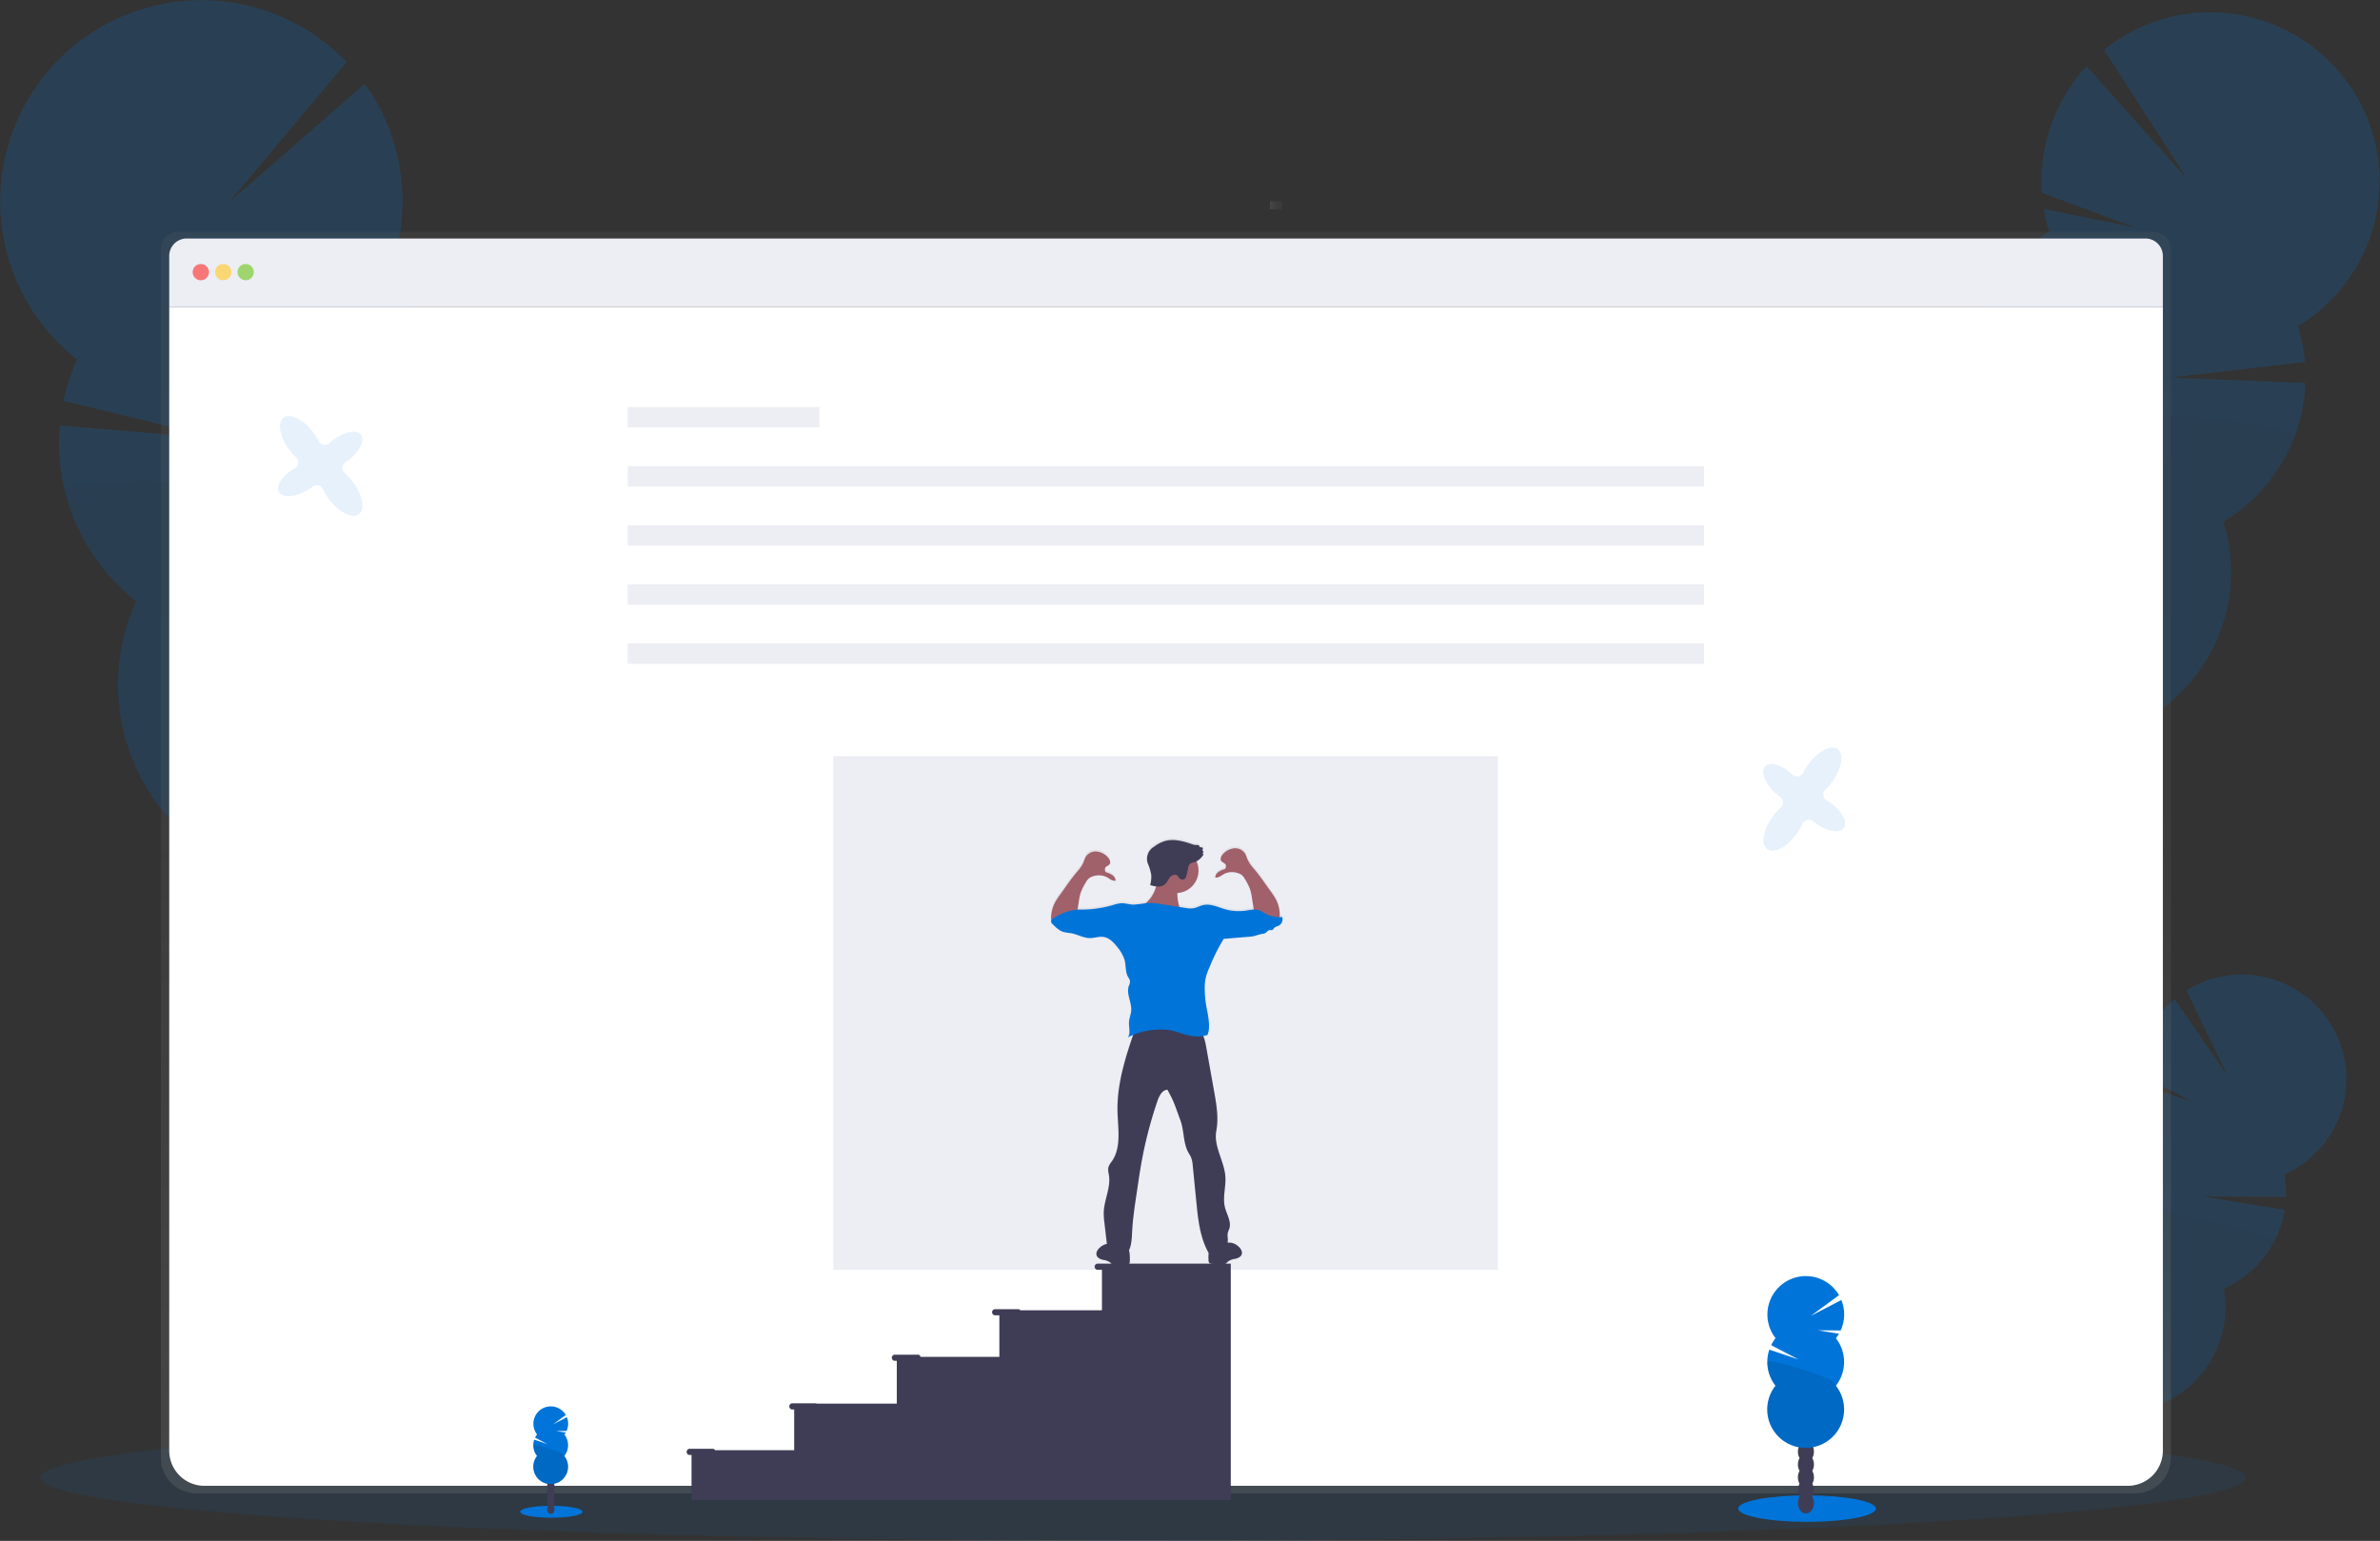 <svg xmlns="http://www.w3.org/2000/svg" xmlns:xlink="http://www.w3.org/1999/xlink" width="1167.52" height="756.03" data-name="Layer 1">
    <rect width="100%" height="100%" fill="#333333" stroke="none"/>
    <defs>
        <linearGradient id="a" x1="588.17" x2="588.17" y1="804.7" y2="185.7" gradientUnits="userSpaceOnUse">
            <stop offset="0" stop-color="gray" stop-opacity=".25"/>
            <stop offset=".54" stop-color="gray" stop-opacity=".12"/>
            <stop offset="1" stop-color="gray" stop-opacity=".1"/>
        </linearGradient>
        <linearGradient id="b" x1="567.7" x2="567.7" y1="1179.83" y2="1173.83" gradientTransform="translate(74.47 -1004.13)" xlink:href="#a"/>
        <linearGradient id="c" x1="588.52" x2="588.52" y1="693.03" y2="483.16" xlink:href="#a"/>
    </defs>
    <ellipse cx="560.76" cy="725.03" fill="#0074d9" opacity=".1" rx="541" ry="31"/>
    <g opacity=".2">
        <path fill="#3f3d56" d="M1007.26 726.42a17.73 17.73 0 0 1-1.73 2.67q-8.64-6.09-17.57-11.93c.12-.25.25-.51.39-.76a16.84 16.84 0 0 1 6-6.52c3.29-2 7-2.48 10-.86s4.76 4.94 4.94 8.78a16.84 16.84 0 0 1-2.03 8.62z"/>
        <ellipse cx="1022.06" cy="778.26" fill="#3f3d56" rx="14.01" ry="10.7" transform="rotate(-62.09 954.228 755.767)"/>
        <ellipse cx="1030.07" cy="763.12" fill="#3f3d56" rx="14.01" ry="10.7" transform="rotate(-62.09 962.242 740.629)"/>
        <ellipse cx="1038.09" cy="747.99" fill="#3f3d56" rx="14.01" ry="10.7" transform="rotate(-62.09 970.256 725.491)"/>
        <ellipse cx="1046.11" cy="732.85" fill="#3f3d56" rx="14.01" ry="10.7" transform="rotate(-62.09 978.27 710.353)"/>
        <path fill="#0074d9" d="M1049.31 538.52a51.89 51.89 0 0 1-.78-7l27 9.08-27-14a51.4 51.4 0 0 1 18.23-36.45l26.11 37.86-20.31-42.07a51.28 51.28 0 1 1 48 90.35 51.19 51.19 0 0 1 .8 11l-41.15-.32 40.52 6.67a51.33 51.33 0 0 1-29.84 38.68 51.28 51.28 0 1 1-71.23-37.72 51.29 51.29 0 0 1 29.67-56z"/>
        <path d="M1115.4 609.4a51 51 0 0 1-24.53 22.88 51.28 51.28 0 1 1-71.23-37.72c-1.99-10.93 98.46 9.76 95.76 14.84z" opacity=".1"/>
    </g>
    <g opacity=".2">
        <path fill="#3f3d56" d="M975.13 423.95a31.64 31.64 0 0 1-2.25 4.64q-15.11-8.06-30.61-15.66c.14-.43.3-.88.47-1.31a27.2 27.2 0 0 1 8.3-11.66c4.87-3.9 10.74-5.37 16-3.38s8.62 7 9.67 13.11a27.21 27.21 0 0 1-1.58 14.26z"/>
        <ellipse cx="985.03" cy="463.85" fill="#3f3d56" rx="22.69" ry="17.33" transform="rotate(-69.16 924.738 439.635)"/>
        <ellipse cx="994.89" cy="437.94" fill="#3f3d56" rx="22.69" ry="17.33" transform="rotate(-69.16 934.602 413.715)"/>
        <ellipse cx="1004.76" cy="412.02" fill="#3f3d56" rx="22.69" ry="17.33" transform="rotate(-69.16 944.462 387.801)"/>
        <ellipse cx="1014.62" cy="386.11" fill="#3f3d56" rx="22.69" ry="17.33" transform="rotate(-69.16 954.333 361.886)"/>
        <path fill="#0074d9" d="M1005.25 113.7a83.36 83.36 0 0 1-2.65-11.18l45.22 9.21-46.16-17.18a83.11 83.11 0 0 1 21.91-62l49.56 55.46-41-63.53a83 83 0 1 1 95.09 135.6 83.42 83.42 0 0 1 3.46 17.51l-66.17 7.68 66.43 2.65a83.07 83.07 0 0 1-40.25 68.09 83 83 0 1 1-122-46.42 83 83 0 0 1 36.52-95.93z"/>
        <path d="M1125.55 214.4a82.59 82.59 0 0 1-34.86 41.61 83 83 0 1 1-122-46.42c-5.33-17.12 160.18-3.89 156.86 4.81z" opacity=".1"/>
    </g>
    <g opacity=".2">
        <path fill="#3f3d56" d="M178.38 510.16a37.29 37.29 0 0 0 2 5.8q19-7.28 38.43-14c-.11-.53-.22-1.08-.36-1.62a32.41 32.41 0 0 0-8.07-15c-5.18-5.32-11.89-7.92-18.34-6.34s-11.2 7-13.35 14a32.49 32.49 0 0 0-.31 17.16z"/>
        <ellipse cx="206.83" cy="545.22" fill="#3f3d56" rx="20.61" ry="26.98" transform="rotate(-13.72 -100.56 576.534)"/>
        <ellipse cx="199.01" cy="513.19" fill="#3f3d56" rx="20.61" ry="26.98" transform="rotate(-13.72 -108.346 544.523)"/>
        <ellipse cx="191.2" cy="481.16" fill="#3f3d56" rx="20.61" ry="26.98" transform="rotate(-13.72 -116.173 512.508)"/>
        <ellipse cx="183.38" cy="449.12" fill="#3f3d56" rx="20.61" ry="26.98" transform="rotate(-13.72 -124 480.492)"/>
        <path fill="#0074d9" d="M188.58 139.63a97.86 97.86 0 0 0 4.78-12.8l-54.71 4.18 57-13.46a98.81 98.81 0 0 0-16.71-76.43l-66.68 58.24 57.77-68.92a98.72 98.72 0 1 0-132.2 146 99.32 99.32 0 0 0-6.67 20.16l76.95 18.81-78.78-6.67a98.81 98.81 0 0 0 37.43 86.27 98.71 98.71 0 1 0 150.76-36.8 98.71 98.71 0 0 0-29-118.58z"/>
        <path d="M31.76 240.72a98.29 98.29 0 0 0 35 54.29 98.71 98.71 0 1 0 150.76-36.8c8.88-19.45-188.37-28.2-185.76-17.49z" opacity=".1"/>
    </g>
    <path fill="url(#a)" d="M1072.54 185.7H103.8a8.64 8.64 0 0 0-8.63 8.66v592.88a17.43 17.43 0 0 0 17.4 17.46h951.2a17.43 17.43 0 0 0 17.4-17.46V194.36a8.65 8.65 0 0 0-8.63-8.66z" transform="translate(-16.24 -71.99)"/>
    <path fill="#fff" d="M1061.01 150.52v561.24a17.26 17.26 0 0 1-17.25 17.25H100.27a17.26 17.26 0 0 1-17.26-17.26V150.52z"/>
    <path fill="#ededf4" d="M1061.01 125.58v24.94h-978v-24.94a8.56 8.56 0 0 1 8.56-8.56h960.88a8.56 8.56 0 0 1 8.56 8.56z"/>
    <circle cx="98.51" cy="133.52" r="4" fill="#fa5959" opacity=".8"/>
    <circle cx="109.51" cy="133.52" r="4" fill="#fed253" opacity=".8"/>
    <circle cx="120.51" cy="133.52" r="4" fill="#8ccf4d" opacity=".8"/>
    <path fill="url(#b)" d="M640.17 169.7h4v6h-4z" transform="rotate(90 670.04 128.59)"/>
    <path fill="#ededf4" d="M307.93 199.71h94v10h-94zM307.93 228.71h528v10h-528zM307.93 257.71h528v10h-528zM307.93 286.71h528v10h-528zM307.93 315.71h528v10h-528zM408.76 371.03h326v252h-326z"/>
    <path fill="url(#c)" d="M645.2 521.09c-.42 0-.84.06-1.27.07a5.58 5.58 0 0 0 .14-1.78 17 17 0 0 0-2-7.21 31.3 31.3 0 0 0-2.48-3.76c-2.72-3.76-5.24-7.6-8.23-11.15a17.93 17.93 0 0 1-3.17-4.67 22.83 22.83 0 0 0-1.08-2.71 5.83 5.83 0 0 0-5.45-2.65 8.65 8.65 0 0 0-5.52 2.92c-.84.9-1.53 2.29-.83 3.31s2.22 1.15 2.31 2.27c0 .6 0 1.58-.61 1.77a10.87 10.87 0 0 0-3.06 1.34 3.61 3.61 0 0 0-1.61 2.8c1.73.26 3.18-1.19 4.75-2a8.77 8.77 0 0 1 6.28-.23 5.88 5.88 0 0 1 2.16 1.09 7.61 7.61 0 0 1 1.4 1.88 20.07 20.07 0 0 1 3.46 9.38l.88 5.62a36.49 36.49 0 0 0-3.88.52 24.37 24.37 0 0 1-10.33-.7c-3.5-1-7-2.82-10.61-2-1.69.37-3.23 1.31-4.94 1.58a13.53 13.53 0 0 1-4-.21l-2.75-.44c-.09-.23-.16-.47-.23-.71a20.74 20.74 0 0 1-.78-6.17 11 11 0 0 0 9.4-15.59 9.33 9.33 0 0 0 3.55-3.53l-.7-.13.66-1a1.18 1.18 0 0 1-.19-1.87 3.77 3.77 0 0 0-1.89-.42c.21-.39-.13-.87-.54-1a4.7 4.7 0 0 0-1.3-.08 6.37 6.37 0 0 1-1.86-.43c-4.27-1.47-8.9-2.76-13.25-1.53a16.57 16.57 0 0 0-5.29 2.78 6.91 6.91 0 0 0-2.82 9.07 23.48 23.48 0 0 1 1.41 5.09 16.16 16.16 0 0 1-.55 4.83 19.69 19.69 0 0 0 2.91.65 16.5 16.5 0 0 1-2.89 5.92 23.52 23.52 0 0 1-2 2.21h-.12a48.59 48.59 0 0 1-6 .74c-2.12 0-4.2-.8-6.31-.65a17.11 17.11 0 0 0-3.67.83 56.23 56.23 0 0 1-16.91 2.26l-.69.07.64-4.08a20.07 20.07 0 0 1 3.46-9.38 7.61 7.61 0 0 1 1.4-1.88 5.92 5.92 0 0 1 2.17-1.09 8.74 8.74 0 0 1 6.27.23c1.57.77 3 2.22 4.76 2a3.64 3.64 0 0 0-1.62-2.8 10.87 10.87 0 0 0-3.06-1.34c-.58-.19-.66-1.17-.61-1.77.09-1.12 1.68-1.36 2.31-2.28s0-2.4-.83-3.31a8.66 8.66 0 0 0-5.52-2.91 5.81 5.81 0 0 0-5.44 2.65 21.29 21.29 0 0 0-1.09 2.71 17.93 17.93 0 0 1-3.17 4.67c-3 3.55-5.51 7.39-8.23 11.15a33.31 33.31 0 0 0-2.48 3.75 17.24 17.24 0 0 0-2 7.22 5.64 5.64 0 0 0 .14 1.79 1.15 1.15 0 0 0-.11.45 2.08 2.08 0 0 0 .78 1.4c1.53 1.54 3.14 3.13 5.2 3.79a31.94 31.94 0 0 0 3.89.67c3.16.57 6.07 2.4 9.28 2.39 2.21 0 4.39-.88 6.57-.57 3 .41 5.16 2.85 7 5.22a18 18 0 0 1 3.45 6.31c.71 2.79.27 5.93 1.76 8.39a5.71 5.71 0 0 1 .86 1.66 5.56 5.56 0 0 1-.61 2.72c-1.26 3.87 1.5 8 1.21 12-.14 1.95-1 3.79-1.09 5.74-.15 2.51.87 5.32-.53 7.41.85-.44 1.71-.83 2.59-1.18-4.2 12.31-8 25-7.71 37.94.22 8.39 2 17.63-2.82 24.52a9.68 9.68 0 0 0-1.61 2.75c-.38 1.35 0 2.78.25 4.16.89 6-2.35 11.91-2.57 18a36.29 36.29 0 0 0 .36 5.61l1.18 10.14a7.36 7.36 0 0 0-3.22 1.6c-1.24 1-2.33 2.64-1.75 4.14.47 1.21 1.85 1.79 3.12 2.09a7.82 7.82 0 0 1 3.62 1.37 13.88 13.88 0 0 0 1.09 1.08 4 4 0 0 0 2.42.45c1.53-.06 3-.19 4.56-.4a1.81 1.81 0 0 0 .91-.29 2 2 0 0 0 .51-1.5 19.87 19.87 0 0 0-.19-4.56c-.06-.29-.14-.57-.22-.86a17.75 17.75 0 0 0 1.11-4c.31-2 .36-4.09.49-6.14.3-5.22 1-10.4 1.8-15.58l1-6.66c.31-2.19.63-4.38 1-6.57a206.62 206.62 0 0 1 8.62-34.9c.85-2.43 2.3-5.28 4.87-5.35l1.53 3c2 3.76 3.22 7.93 4.74 11.88 2 5.19 1.32 11.25 4 16.13.44.81 1 1.58 1.33 2.43a14 14 0 0 1 .82 4.07l1.77 18c.8 8.09 1.66 16.4 5.29 23.67a9.12 9.12 0 0 0 .8 1.34 23.25 23.25 0 0 0-.05 3.64 1.43 1.43 0 0 0 1.42 1.79c1.51.2 3 .33 4.55.39a4 4 0 0 0 2.42-.45 11.2 11.2 0 0 0 1.1-1.08 7.78 7.78 0 0 1 3.61-1.37c1.27-.29 2.65-.87 3.12-2.09.59-1.5-.51-3.13-1.75-4.14a7 7 0 0 0-3.56-1.65 5.92 5.92 0 0 1-1.62-.13 8 8 0 0 0 .12-2 10 10 0 0 1-.1-2.38 14.13 14.13 0 0 1 .82-2.34c1.15-3.54-1.3-7.14-2.16-10.76-1.15-4.82.56-9.87.25-14.82-.48-7.77-5.9-15.06-4.46-22.71 1.15-6.12.17-12.41-.92-18.54l-4-22.81a25.28 25.28 0 0 0-1.45-5.41 12.75 12.75 0 0 0 2.18-.58c1-2.44.83-5.13.53-7.75s-1-5.18-1.35-7.78a51.29 51.29 0 0 1-.52-6.31 25.43 25.43 0 0 1 .44-6.22 29.92 29.92 0 0 1 1.87-5.23 92.87 92.87 0 0 1 7-14c4.11-.32 8.09-.67 12.19-1a16.93 16.93 0 0 0 2.92-.39 36.93 36.93 0 0 1 3.73-1.07 5 5 0 0 0 1.38-.27c.9-.41 1.45-1.56 2.44-1.6a4.24 4.24 0 0 0 1.12 0c.44-.14.66-.62 1-1 .62-.69 1.63-.83 2.44-1.28a3.54 3.54 0 0 0 1.34-4.33z" transform="translate(-16.24 -71.99)"/>
    <circle cx="576.94" cy="427.16" r="11" fill="#a1616a"/>
    <path fill="#a1616a" d="M564.24 440.85a27.41 27.41 0 0 1-3.75 3.79 29.79 29.79 0 0 0 21.5 3.54c-.27-.75-1.25-.86-1.94-1.24a4.19 4.19 0 0 1-1.7-2.68 20.94 20.94 0 0 1-.64-8.11 5 5 0 0 0 0-2 4.29 4.29 0 0 0-2.07-2.28 20.41 20.41 0 0 0-5-2.25c-1.82-.54-2.86-.79-2.93 1.33a16.85 16.85 0 0 1-3.47 9.9zM615.28 447.77l-1.12-7.1a26.39 26.39 0 0 0-.89-4.22 27.21 27.21 0 0 0-2.56-5.12 7.56 7.56 0 0 0-1.4-1.87 5.88 5.88 0 0 0-2.16-1.09 8.71 8.71 0 0 0-6.26.24c-1.57.76-3 2.2-4.75 1.95a3.58 3.58 0 0 1 1.62-2.79 10.57 10.57 0 0 1 3-1.34c.57-.18.66-1.16.61-1.76-.09-1.11-1.68-1.35-2.31-2.26s0-2.39.82-3.3a8.61 8.61 0 0 1 5.51-2.89 5.78 5.78 0 0 1 5.44 2.63 21.16 21.16 0 0 1 1.09 2.7 18 18 0 0 0 3.16 4.65c3 3.53 5.51 7.35 8.22 11.09a34.61 34.61 0 0 1 2.48 3.74 16.91 16.91 0 0 1 2 7.18 4.47 4.47 0 0 1-.33 2.27 3.52 3.52 0 0 1-3 1.72 10.63 10.63 0 0 1-3.59-.72l-4.36-1.47a2.84 2.84 0 0 1-1.4-.77 1.1 1.1 0 0 1 .18-1.47zM528.13 449.34l1.11-7.1a27.55 27.55 0 0 1 .9-4.22 26.62 26.62 0 0 1 2.56-5.12 7.07 7.07 0 0 1 1.39-1.86 5.66 5.66 0 0 1 2.16-1.09 8.74 8.74 0 0 1 6.27.23c1.57.76 3 2.2 4.75 1.95a3.6 3.6 0 0 0-1.62-2.79 10.69 10.69 0 0 0-3-1.34c-.57-.18-.66-1.16-.61-1.76.09-1.11 1.67-1.35 2.31-2.26s0-2.39-.83-3.29a8.6 8.6 0 0 0-5.51-2.9 5.79 5.79 0 0 0-5.44 2.63 21.11 21.11 0 0 0-1.08 2.7 18.21 18.21 0 0 1-3.16 4.65c-3 3.53-5.51 7.35-8.23 11.09a34 34 0 0 0-2.47 3.74 17.07 17.07 0 0 0-2 7.18 4.53 4.53 0 0 0 .34 2.28 3.53 3.53 0 0 0 3.05 1.71 10.34 10.34 0 0 0 3.58-.72l4.37-1.43a2.77 2.77 0 0 0 1.39-.77 1.1 1.1 0 0 0-.23-1.51z"/>
    <path fill="#3f3d56" d="M607.33 611.42c1.24 1 2.33 2.63 1.75 4.12-.48 1.21-1.85 1.78-3.12 2.08a7.88 7.88 0 0 0-3.61 1.36 11 11 0 0 1-1.09 1.03 3.93 3.93 0 0 1-2.42.45c-1.52-.06-3-.19-4.55-.39a1.81 1.81 0 0 1-.91-.29 1.93 1.93 0 0 1-.5-1.49 19.13 19.13 0 0 1 .18-4.54 6.5 6.5 0 0 1 2.19-3.87c1.16-.9 4.68-3.57 6-1.86.35.46.21 1.09.7 1.47s1.26.17 1.82.24a7 7 0 0 1 3.56 1.69zM539.76 611.94c-1.24 1-2.33 2.63-1.75 4.12.47 1.21 1.84 1.79 3.11 2.08a7.84 7.84 0 0 1 3.61 1.36 11.2 11.2 0 0 0 1.1 1.08 4 4 0 0 0 2.41.45c1.52-.06 3-.19 4.55-.4a1.78 1.78 0 0 0 .91-.29 1.93 1.93 0 0 0 .51-1.49 19.59 19.59 0 0 0-.19-4.53 6.45 6.45 0 0 0-2.19-3.88c-1.15-.9-4.67-3.57-6-1.86-.35.46-.21 1.1-.71 1.47s-1.25.17-1.82.24a7.06 7.06 0 0 0-3.54 1.65z"/>
    <path fill="#3f3d56" d="M556.76 505.24c-4.51 13-8.89 26.45-8.55 40.24.22 8.35 2 17.55-2.81 24.4a9.54 9.54 0 0 0-1.61 2.74c-.38 1.34 0 2.76.24 4.14.9 6-2.33 11.86-2.56 17.92a36 36 0 0 0 .36 5.58l1.25 10.68c.42 3.66 5.14 5.16 8.78 5.67a13.61 13.61 0 0 0 3.09-7.19c.31-2 .36-4.07.48-6.1.31-5.2 1.06-10.36 1.8-15.51l1-6.63c.32-2.18.63-4.36 1-6.54a205.66 205.66 0 0 1 8.63-34.63c.85-2.43 2.3-5.26 4.86-5.33l1.53 2.94c2 3.73 3.21 7.89 4.73 11.82 2 5.17 1.31 11.19 4 16.06.44.8 1 1.57 1.32 2.41a13.9 13.9 0 0 1 .82 4l1.77 17.88c.8 8.05 1.65 16.32 5.28 23.55a5.47 5.47 0 0 0 1.67 2.2c1.48 1 3.55.49 5-.55a8.53 8.53 0 0 0 3.46-7.38 11.07 11.07 0 0 1-.1-2.37 15.76 15.76 0 0 1 .82-2.33c1.16-3.52-1.29-7.1-2.16-10.7-1.15-4.8.56-9.82.26-14.75-.48-7.74-5.89-15-4.46-22.61 1.15-6.09.17-12.35-.91-18.45l-4.05-22.7c-.64-3.58-1.6-7.62-4.79-9.37a11.9 11.9 0 0 0-5.83-1c-8.27 0-16.17 1.15-24.32 1.91z"/>
    <path fill="#0074d9" d="M628.96 449.91a14.3 14.3 0 0 1-8.4-1.74 16.86 16.86 0 0 0-3.09-1.62c-2-.65-4.2-.08-6.3.23a24.6 24.6 0 0 1-10.31-.7c-3.5-1-7-2.81-10.6-2-1.69.37-3.22 1.3-4.93 1.57a13.12 13.12 0 0 1-4-.21l-11.4-1.78a31.18 31.18 0 0 0-7.82-.56 50.62 50.62 0 0 1-6 .75c-2.11 0-4.19-.8-6.3-.66a17.16 17.16 0 0 0-3.66.83 56.33 56.33 0 0 1-16.87 2.25 25.33 25.33 0 0 0-12.69 4.4 2 2 0 0 0-1 1.39 2.05 2.05 0 0 0 .79 1.38c1.52 1.54 3.13 3.12 5.19 3.78a31.43 31.43 0 0 0 3.88.66c3.15.58 6.06 2.39 9.26 2.39 2.21 0 4.38-.88 6.56-.57 3 .41 5.15 2.83 7 5.19a18.17 18.17 0 0 1 3.45 6.28c.7 2.78.26 5.9 1.75 8.35a5.78 5.78 0 0 1 .86 1.65 5.5 5.5 0 0 1-.61 2.71c-1.26 3.85 1.5 7.92 1.21 12-.14 1.93-1 3.77-1.09 5.7-.14 2.51.87 5.3-.53 7.38a35.85 35.85 0 0 1 17.45-3.81 21.88 21.88 0 0 1 3 .28 42 42 0 0 1 5.68 1.58c4.18 1.33 8.78 2.28 12.9.76 1-2.43.83-5.11.52-7.71s-.95-5.16-1.34-7.75a50.81 50.81 0 0 1-.52-6.28 25.19 25.19 0 0 1 .44-6.19 29.34 29.34 0 0 1 1.87-5.2 91.61 91.61 0 0 1 7-14c4.1-.33 8.07-.68 12.17-1a18.85 18.85 0 0 0 2.91-.39 37.45 37.45 0 0 1 3.72-1.06 4.91 4.91 0 0 0 1.38-.28c.9-.41 1.46-1.55 2.44-1.58a4.69 4.69 0 0 0 1.12 0c.44-.13.65-.62 1-1 .62-.69 1.63-.83 2.44-1.27a3.52 3.52 0 0 0 1.47-4.15z"/>
    <path fill="#3f3d56" d="M578.85 431.13a2 2 0 0 0 2.27.14 2.82 2.82 0 0 0 .84-1.54 35.41 35.41 0 0 0 .87-3.8 4.17 4.17 0 0 1 .5-1.59c.73-1.12 2.31-1.18 3.54-1.69a9.2 9.2 0 0 0 3.63-3.56l-.69-.14.65-1a1.16 1.16 0 0 1-.18-1.85 3.69 3.69 0 0 0-1.9-.43c.21-.38-.13-.86-.54-1a4.27 4.27 0 0 0-1.29-.07 6.38 6.38 0 0 1-1.86-.44c-4.26-1.46-8.88-2.75-13.22-1.52a16.44 16.44 0 0 0-5.29 2.77 6.87 6.87 0 0 0-2.81 9 23.28 23.28 0 0 1 1.4 5.05 16.08 16.08 0 0 1-.54 4.82 15.72 15.72 0 0 0 3.65.71 5.24 5.24 0 0 0 3.5-1c1-.86 1.56-2.19 2.38-3.27a3.39 3.39 0 0 1 2.89-1.52c1.11.17 1.31 1.3 2.2 1.93zM549.93 620.01h-11.71a1.53 1.53 0 0 0 0 3h2.34v19.87h-40.07a1.11 1.11 0 0 0-.89-.54h-11.7a1.53 1.53 0 0 0 0 3h2.34v20.41h-38.69a1.24 1.24 0 0 0-1.1-1.08h-11.69a1.52 1.52 0 0 0 0 3h1.17v21H400.6a1 1 0 0 0-.48-.13h-11.7a1.53 1.53 0 0 0 0 3h1.17v20h-38.83a1.12 1.12 0 0 0-1-.68h-11.7a1.53 1.53 0 0 0 0 3h1.17v22.15h264.53v-116z"/>
    <path fill="#0074d9" d="M173.02 236.31a27.69 27.69 0 0 0-3.91-4.18 3.36 3.36 0 0 1 .37-5.35c.48-.31.95-.64 1.42-1 5.46-4.15 8.22-9.72 6.15-12.45s-8.18-1.57-13.64 2.58a21 21 0 0 0-1.81 1.51 3.35 3.35 0 0 1-5.24-1 28.28 28.28 0 0 0-2.69-4.28c-4.86-6.4-11.38-9.63-14.57-7.21s-1.85 9.58 3 16a27.58 27.58 0 0 0 3.15 3.5 3.38 3.38 0 0 1-.74 5.39c-6 3.43-9.39 8.6-7.69 11.57s7.92 2.6 13.87-.82a26.13 26.13 0 0 0 2.66-1.77 3.38 3.38 0 0 1 5.1 1.24 26.26 26.26 0 0 0 3 5c4.85 6.4 11.38 9.63 14.57 7.21s1.85-9.53-3-15.94zM881.34 409.12a27.22 27.22 0 0 0 2.87-4.95 3.34 3.34 0 0 1 5.21-1.2c.44.36.9.71 1.37 1.06 5.56 4 11.7 5 13.7 2.25s-.88-8.28-6.44-12.3q-1-.71-2-1.29a3.35 3.35 0 0 1-.55-5.31 27.17 27.17 0 0 0 3.3-3.82c4.71-6.51 5.89-13.69 2.65-16s-9.7 1-14.41 7.55a28.2 28.2 0 0 0-2.43 4 3.38 3.38 0 0 1-5.37.87c-5-4.69-11-6.47-13.31-4s-.17 8.33 4.84 13a24.14 24.14 0 0 0 2.47 2 3.38 3.38 0 0 1 .29 5.24 26.85 26.85 0 0 0-3.93 4.39c-4.71 6.51-5.89 13.69-2.64 16s9.67-.97 14.38-7.49z" opacity=".1"/>
    <ellipse cx="886.46" cy="740.19" fill="#0074d9" rx="33.8" ry="6.5"/>
    <ellipse cx="885.9" cy="737.43" fill="#3f3d56" rx="3.94" ry="5.15"/>
    <ellipse cx="885.9" cy="731.13" fill="#3f3d56" rx="3.94" ry="5.15"/>
    <ellipse cx="885.9" cy="724.84" fill="#3f3d56" rx="3.94" ry="5.15"/>
    <ellipse cx="885.9" cy="718.54" fill="#3f3d56" rx="3.94" ry="5.15"/>
    <ellipse cx="885.9" cy="712.24" fill="#3f3d56" rx="3.94" ry="5.15"/>
    <ellipse cx="885.9" cy="705.95" fill="#3f3d56" rx="3.94" ry="5.15"/>
    <ellipse cx="885.9" cy="699.65" fill="#3f3d56" rx="3.94" ry="5.15"/>
    <path fill="#0074d9" d="M900.63 656.56a19.94 19.94 0 0 0 1.46-2.16l-10.33-1.7 11.18.09a18.84 18.84 0 0 0 .36-14.94l-15 7.78 13.84-10.17a18.85 18.85 0 1 0-31.14 21.1 19.29 19.29 0 0 0-2.15 3.44l13.43 7-14.32-4.8a18.89 18.89 0 0 0 3 17.7 18.85 18.85 0 1 0 29.64 0 18.87 18.87 0 0 0 0-23.31z"/>
    <path d="M866.96 668.21a18.83 18.83 0 0 0 4 11.66 18.85 18.85 0 1 0 29.64 0c2.55-3.21-33.64-13.77-33.64-11.66z" opacity=".1"/>
    <ellipse cx="270.46" cy="741.74" fill="#0074d9" rx="15.3" ry="2.94"/>
    <ellipse cx="270.21" cy="740.49" fill="#3f3d56" rx="1.78" ry="2.33"/>
    <ellipse cx="270.21" cy="737.64" fill="#3f3d56" rx="1.78" ry="2.33"/>
    <ellipse cx="270.21" cy="734.79" fill="#3f3d56" rx="1.78" ry="2.33"/>
    <ellipse cx="270.21" cy="731.94" fill="#3f3d56" rx="1.78" ry="2.33"/>
    <ellipse cx="270.21" cy="729.09" fill="#3f3d56" rx="1.78" ry="2.33"/>
    <ellipse cx="270.21" cy="726.24" fill="#3f3d56" rx="1.78" ry="2.33"/>
    <ellipse cx="270.21" cy="723.39" fill="#3f3d56" rx="1.78" ry="2.33"/>
    <path fill="#0074d9" d="M276.87 703.88a8.08 8.08 0 0 0 .67-1l-4.68-.77h5.06a8.54 8.54 0 0 0 .78-3.57 8.43 8.43 0 0 0-.62-3.19l-6.79 3.52 6.26-4.6a8.53 8.53 0 1 0-14.09 9.55 8.57 8.57 0 0 0-1 1.55l6.07 3.16-6.48-2.18a8.54 8.54 0 0 0 1.38 8 8.54 8.54 0 1 0 13.41 0 8.52 8.52 0 0 0 0-10.55z"/>
    <path d="M261.63 709.15a8.53 8.53 0 0 0 1.83 5.28 8.54 8.54 0 1 0 13.41 0c1.15-1.42-15.24-6.24-15.24-5.28z" opacity=".1"/>
</svg>
